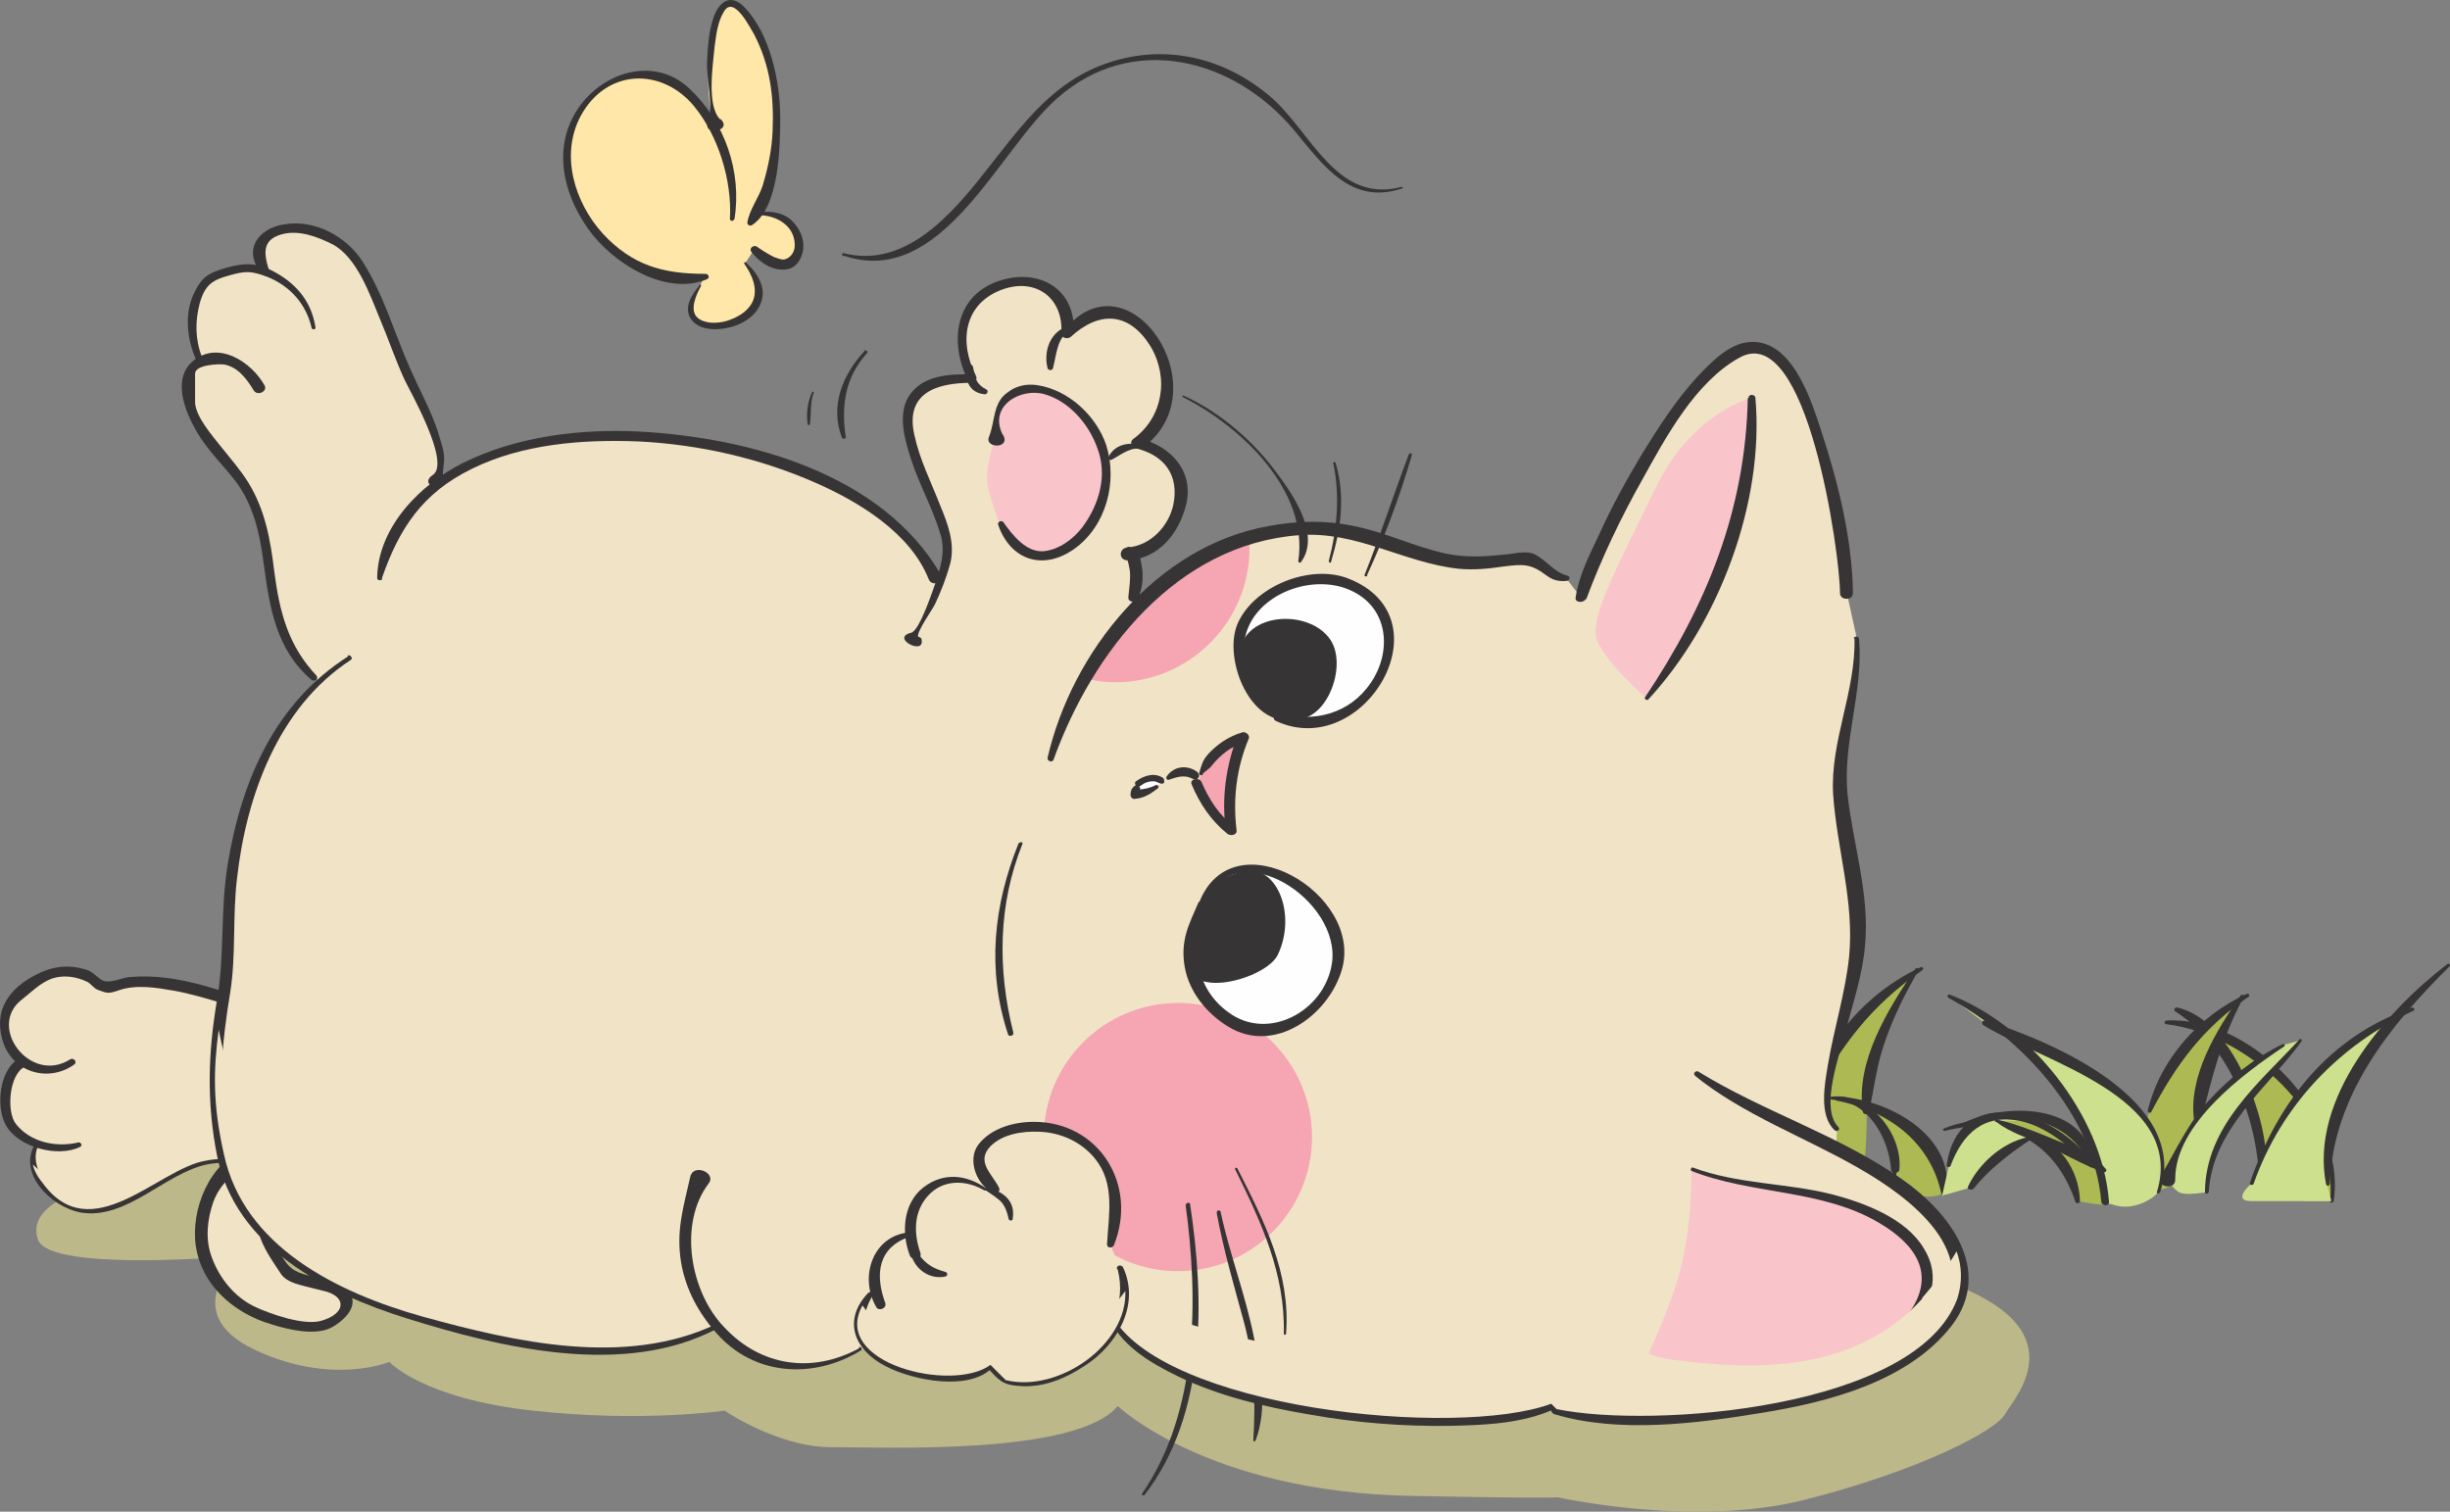 <?xml version="1.0" encoding="UTF-8"?>
<!DOCTYPE svg PUBLIC "-//W3C//DTD SVG 1.1//EN" "http://www.w3.org/Graphics/SVG/1.1/DTD/svg11.dtd">
<svg version="1.1" xmlns="http://www.w3.org/2000/svg" xmlns:xlink="http://www.w3.org/1999/xlink" x="0" y="0" width="231.53" height="142.871" viewBox="0, 0, 231.53, 142.871">
  <rect x="0" y="0" width="231.53" height="142.871" fill="#808080" stroke="none"/>
  <g id="ãƒ_x00ac_ã_x201a__x00a4_ãƒ_x00a4_ãƒ_x00bc__x0020_1">
    <g id="g942">
      <g id="g836">
        <path d="M176.331,105.018 C176.331,100.194 178.707,95.441 181.155,91.625 L181.659,91.625 C176.403,94.505 173.019,98.826 171.075,104.082 C171.075,104.082 168.915,110.275 170.211,111.931 C171.506,113.659 175.179,111.139 175.827,110.779 C176.475,110.419 176.403,105.018 176.403,105.018 z" fill="#ADB953" id="path826"/>
        <path d="M171.219,104.154 C173.811,98.97 176.835,95.009 181.659,91.697 C181.875,91.553 181.659,91.337 181.515,91.409 C176.403,93.785 172.299,98.466 170.859,103.938 C170.786,104.154 171.146,104.226 171.219,104.082 z" fill="#373435" id="path828"/>
        <path d="M176.619,105.09 C177.123,102.858 177.339,100.626 178.131,98.466 C178.923,96.089 180.075,93.857 181.299,91.697 C181.371,91.553 181.155,91.409 181.011,91.553 C178.419,95.369 175.323,100.338 176.043,105.09 C176.115,105.378 176.547,105.378 176.619,105.09 z" fill="#373435" id="path832"/>
      </g>
      <g id="g848">
        <path d="M220.395,113.515 C221.475,107.106 214.707,99.474 208.299,97.314 L208.371,97.17 C212.259,100.914 214.419,108.618 213.699,113.083 L217.947,113.515 L220.467,113.515 z" fill="#ADB953" id="path838"/>
        <path d="M213.843,113.155 C214.707,109.627 213.843,105.882 212.475,102.57 C211.251,99.618 209.091,96.017 205.779,95.225 C205.563,95.153 205.347,95.441 205.563,95.585 C211.179,99.186 213.627,106.674 213.555,113.083 C213.555,113.227 213.843,113.299 213.843,113.155 z" fill="#373435" id="path840"/>
        <path d="M220.539,113.515 C221.763,105.45 212.835,96.017 204.771,96.449 C204.483,96.449 204.483,96.809 204.771,96.809 C212.187,97.674 221.115,105.45 220.179,113.515 C220.179,113.659 220.467,113.731 220.467,113.587 z" fill="#373435" id="path844"/>
      </g>
      <g id="g860">
        <path d="M219.963,111.859 C219.315,106.242 222.915,100.122 227.019,95.441 L227.955,95.441 C220.395,98.394 215.283,104.298 212.763,111.859 C212.763,111.859 210.819,113.515 212.763,113.515 C214.707,113.515 220.323,113.515 220.323,113.515 L219.891,111.859 z" fill="#CCE08E" id="path850"/>
        <path d="M212.979,111.859 C215.571,104.514 221.043,98.754 228.099,95.513 C228.243,95.441 228.171,95.225 227.955,95.225 C220.107,97.962 215.283,104.082 212.619,111.787 C212.547,112.003 212.907,112.075 212.979,111.859 z" fill="#373435" id="path852"/>
        <path d="M220.179,111.859 C220.467,103.578 225.867,96.881 231.483,91.337 C231.627,91.193 231.411,90.977 231.267,91.121 C225.363,95.657 218.235,103.866 219.819,111.931 C219.891,112.147 220.179,112.075 220.179,111.859 z" fill="#373435" id="path856"/>
      </g>
      <g id="g872">
        <path d="M197.643,110.131 C196.779,105.09 189.651,104.226 185.403,106.314 L183.747,106.746 C189.219,104.658 195.555,107.61 196.419,113.515 C196.419,113.515 198.867,114.091 199.659,113.731 C200.451,113.371 199.875,111.787 199.875,111.787 L197.715,110.131 z" fill="#ADB953" id="path862"/>
        <path d="M197.787,110.131 C197.427,104.154 189.291,104.154 185.331,106.242 C185.187,106.314 185.331,106.53 185.475,106.458 C189.723,104.73 195.627,105.45 197.499,110.203 C197.571,110.347 197.859,110.347 197.859,110.131 z" fill="#373435" id="path864"/>
        <path d="M196.563,113.515 C196.347,107.178 188.859,104.442 183.675,106.674 C183.531,106.746 183.675,106.89 183.747,106.89 C189.579,105.378 194.259,107.97 196.131,113.587 C196.203,113.803 196.563,113.731 196.563,113.515 z" fill="#373435" id="path868"/>
      </g>
      <g id="g884">
        <path d="M207.723,105.954 C207.723,101.706 209.811,97.53 211.971,94.145 L212.403,94.145 C207.795,96.665 204.843,100.482 203.115,105.09 C203.115,105.09 201.171,110.491 202.323,112.003 C203.475,113.515 206.715,111.283 207.219,110.995 C207.795,110.635 207.723,105.954 207.723,105.954 z" fill="#ADB953" id="path874"/>
        <path d="M203.259,105.162 C205.635,100.626 208.155,97.17 212.475,94.217 C212.691,94.073 212.475,93.857 212.331,93.929 C207.867,95.945 204.123,100.122 202.971,104.946 C202.899,105.162 203.259,105.234 203.331,105.09 z" fill="#373435" id="path876"/>
        <path d="M208.011,106.026 C209.019,101.778 209.955,98.106 212.043,94.217 C212.115,94.073 211.899,93.929 211.755,94.073 C209.451,97.386 206.715,101.778 207.363,106.026 C207.435,106.314 207.867,106.242 207.939,106.026 z" fill="#373435" id="path880"/>
      </g>
      <g id="g896">
        <path d="M208.587,112.651 C208.587,106.746 214.059,102.498 217.443,98.322 L215.787,98.754 C211.179,101.274 206.067,106.314 204.843,111.427 C204.843,111.427 205.491,112.723 206.283,112.795 C207.075,112.939 208.659,112.651 208.659,112.651 z" fill="#CCE08E" id="path886"/>
        <path d="M205.563,111.427 C205.563,106.242 211.971,101.49 215.859,98.898 C216.003,98.826 215.859,98.61 215.715,98.682 C213.051,99.978 210.819,101.778 208.803,103.938 C206.787,106.098 205.707,108.618 204.195,111.139 C203.619,112.147 205.563,112.579 205.563,111.499 z" fill="#373435" id="path888"/>
        <path d="M208.731,112.651 C209.091,106.674 214.275,102.858 217.515,98.394 C217.587,98.25 217.371,98.106 217.299,98.25 C213.411,102.426 208.443,106.458 208.371,112.651 C208.371,112.867 208.659,112.867 208.731,112.651 z" fill="#373435" id="path892"/>
      </g>
      <g id="g908">
        <path d="M203.979,112.651 C206.931,104.226 193.035,99.186 187.563,96.665 L184.179,94.145 C190.947,97.098 198.507,105.954 198.939,113.515 C198.939,113.515 200.091,114.307 201.675,113.947 C203.259,113.587 203.979,112.651 203.979,112.651 z" fill="#CCE08E" id="path898"/>
        <path d="M199.299,113.515 C198.651,105.378 191.811,96.881 184.251,94.001 C184.107,93.929 183.963,94.145 184.107,94.289 C191.019,98.106 197.859,105.306 198.579,113.587 C198.651,114.019 199.371,114.019 199.299,113.587 z" fill="#373435" id="path900"/>
        <path d="M204.123,112.723 C207.003,104.01 194.043,98.466 187.635,96.449 C187.347,96.377 187.203,96.737 187.419,96.882 C192.963,100.338 206.571,103.65 203.835,112.651 C203.763,112.795 204.051,112.867 204.051,112.723 z" fill="#373435" id="path904"/>
      </g>
      <g id="g940">
        <g id="g920">
          <path d="M173.163,103.794 C176.979,103.362 179.499,108.402 179.067,110.995 L178.923,113.083 C178.923,113.083 181.587,113.083 182.379,113.083 C183.171,113.083 183.747,112.723 183.747,112.723 C183.747,107.682 178.275,104.298 173.666,103.866 L173.235,103.866 z" fill="#ADB953" id="path910"/>
          <path d="M183.963,112.651 C184.683,107.178 178.203,103.794 173.595,103.65 C173.379,103.65 173.307,103.938 173.523,104.01 C178.347,104.946 182.379,107.826 183.459,112.795 C183.531,113.083 183.963,113.011 183.963,112.723 z" fill="#373435" id="path912"/>
          <path d="M179.211,110.995 C179.211,110.923 179.211,110.923 179.211,110.851 C179.355,110.779 179.499,110.707 179.499,110.491 C179.787,107.106 176.619,103.218 173.09,103.65 C172.875,103.65 172.946,103.938 173.163,103.938 C176.475,103.938 178.491,107.538 178.707,110.491 C178.707,110.635 178.779,110.779 178.923,110.851 C178.923,110.923 178.923,110.923 178.923,110.995 C178.923,111.139 179.211,111.211 179.211,111.067 z" fill="#373435" id="path916"/>
        </g>
        <g id="g938">
          <path d="M197.643,110.131 C193.827,105.09 185.835,102.57 184.179,110.131 L183.531,113.011 L186.267,112.219 C187.563,110.131 189.651,108.402 191.739,107.61 C191.739,107.61 192.603,107.682 193.827,107.97 C195.123,108.33 197.643,110.131 197.643,110.131 z" fill="#CCE08E" id="path922"/>
          <path d="M198.939,110.563 C195.987,108.474 191.379,107.178 188.787,105.954 C188.787,105.954 191.307,105.738 193.035,106.386 C194.763,107.106 198.939,110.563 198.939,110.563 z" fill="#ADB953" id="path924"/>
          <path d="M184.323,110.203 C185.475,107.106 187.491,105.234 190.947,105.954 C193.539,106.53 195.699,108.474 197.499,110.275 C197.643,110.419 197.931,110.275 197.787,110.059 C194.619,105.018 185.115,102.066 183.963,110.131 C183.963,110.347 184.251,110.347 184.323,110.203 z" fill="#373435" id="path926"/>
          <path d="M186.483,112.363 C188.067,110.419 189.795,109.123 191.811,107.754 C191.955,107.682 191.883,107.466 191.667,107.466 C189.219,107.97 186.987,109.987 185.979,112.147 C185.835,112.435 186.339,112.507 186.483,112.363 z" fill="#373435" id="path930"/>
          <path d="M188.643,106.026 C189.939,107.034 191.595,107.538 193.107,108.186 C195.051,108.979 196.851,110.131 198.795,110.779 C198.939,110.851 199.155,110.635 199.011,110.491 C197.859,109.051 195.843,108.402 194.115,107.682 C192.387,106.962 190.587,106.242 188.715,105.81 C188.571,105.81 188.427,105.954 188.571,106.026 z" fill="#373435" id="path934"/>
        </g>
      </g>
    </g>
    <path d="M7.49,112.579 C7.49,112.579 2.45,114.091 3.602,117.187 C4.754,120.283 22.538,118.699 22.538,118.699 C22.538,118.699 16.706,124.1 24.05,127.556 C31.394,131.012 36.794,128.708 36.794,128.708 C36.794,128.708 39.89,132.164 50.33,133.317 C60.77,134.469 68.474,133.317 68.474,133.317 C68.474,133.317 73.514,136.773 78.554,136.773 C83.594,136.773 101.738,137.565 105.626,132.885 C105.626,132.885 114.122,141.021 133.418,141.381 C152.714,141.741 146.594,141.381 146.594,141.381 C146.594,141.381 159.77,144.478 170.571,141.741 C181.371,139.005 188.715,135.189 189.507,133.605 C190.299,132.092 198.795,123.524 176.763,119.275 C154.73,115.027 82.586,103.218 58.106,104.946 C33.626,106.674 20.234,103.002 14.402,106.098 C8.57,109.195 7.418,112.291 7.418,112.291 z" fill="#BDB889" id="path944"/>
    <g id="g964">
      <path d="M71.714,20.195 C77.186,19.763 76.322,28.188 71.282,23.579 L70.418,24.875 C75.89,31.212 61.562,33.3 66.17,26.964 L66.602,26.1 C57.314,28.188 48.026,13.858 57.314,7.954 C61.778,5.074 65.594,8.242 67.61,12.562 L67.394,11.77 C66.098,6.298 67.394,-6.375 72.002,4.57 C74.09,8.818 73.298,17.675 70.706,20.987 L71.57,20.123 z" fill="#FFE7A9" id="path946"/>
      <path d="M69.41,20.699 C70.13,16.235 68.474,11.482 65.162,8.386 C62.066,5.434 57.458,6.586 54.938,9.826 C52.13,13.498 53.066,18.107 55.586,21.635 C57.818,24.803 62.858,28.044 66.818,26.388 C67.106,26.244 66.962,25.883 66.674,25.883 C62.642,25.883 59.762,25.091 56.954,22.067 C54.29,19.115 52.922,14.651 54.866,10.978 C57.314,6.442 62.57,6.37 65.594,10.042 C67.898,12.85 69.194,17.099 68.978,20.699 C68.978,20.915 69.338,20.915 69.338,20.771 z" fill="#373435" id="path948"/>
      <path d="M66.17,26.892 C65.378,27.828 64.442,29.196 65.45,30.348 C66.242,31.212 67.682,31.212 68.69,30.996 C69.914,30.78 71.21,30.06 71.786,28.908 C72.578,27.324 71.642,25.883 70.49,24.803 C70.418,24.731 70.274,24.803 70.346,24.947 C71.066,25.955 71.714,27.396 71.066,28.62 C70.562,29.556 69.554,30.06 68.618,30.348 C67.826,30.564 66.674,30.636 65.954,30.06 C65.09,29.34 65.81,27.828 66.242,27.036 C66.314,26.892 66.098,26.82 66.026,26.964 z" fill="#373435" id="path952"/>
      <path d="M68.042,11.266 C66.746,9.97 67.394,6.01 67.538,4.354 C67.682,3.274 67.826,2.049 68.402,1.113 C69.338,-0.543 70.922,2.698 71.282,3.274 C72.794,6.226 73.154,9.178 73.01,12.418 C72.938,14.146 72.578,15.875 72.074,17.531 C71.714,18.683 70.85,19.763 70.634,20.987 C70.562,21.203 70.85,21.419 71.066,21.275 C73.658,19.619 73.73,13.786 73.73,11.122 C73.73,7.738 72.794,3.202 70.346,0.681 C69.05,-0.687 67.898,0.177 67.394,1.761 C66.962,3.058 66.89,4.498 66.818,5.866 C66.746,7.522 67.466,10.042 66.89,11.554 C66.386,12.85 69.266,12.418 68.114,11.266 z" fill="#373435" id="path956"/>
      <path d="M71.714,20.339 C73.442,20.339 75.242,21.419 75.098,23.363 C75.026,23.939 74.666,24.371 74.162,24.515 C73.802,24.587 73.442,24.371 73.154,24.299 C72.578,24.011 72.002,23.651 71.498,23.291 C71.21,23.147 70.778,23.435 70.994,23.795 C71.786,24.803 73.01,25.667 74.378,25.451 C75.242,25.307 75.746,24.515 75.89,23.651 C76.034,22.715 75.674,21.779 75.026,21.059 C74.234,20.123 72.938,19.907 71.786,20.051 C71.57,20.051 71.57,20.339 71.786,20.339 z" fill="#373435" id="path960"/>
    </g>
    <path d="M79.706,24.155 C88.994,27.324 94.322,14.218 99.866,9.322 C106.994,2.986 116.642,5.506 122.33,12.346 C125.066,15.659 127.658,19.403 132.482,17.819 C132.626,17.747 132.554,17.603 132.41,17.675 C126.218,19.259 123.914,12.418 120.026,9.106 C115.346,5.146 109.37,3.994 103.754,6.298 C99.002,8.242 96.194,12.346 93.098,16.235 C89.93,20.267 85.538,25.379 79.778,23.939 C79.562,23.867 79.49,24.155 79.706,24.227 z" fill="#373435" id="path966"/>
    <g id="g978">
      <path d="M81.722,33.156 C79.634,35.388 78.41,38.341 79.562,41.365 C79.634,41.509 79.994,41.509 79.922,41.293 C79.49,38.341 79.85,35.676 81.938,33.372 C82.082,33.228 81.794,33.012 81.65,33.156 z" fill="#373435" id="path970"/>
      <path d="M76.754,37.044 C76.322,37.981 76.178,38.989 76.322,40.069 C76.322,40.213 76.538,40.213 76.538,40.069 C76.682,39.061 76.538,38.053 76.898,37.116 C76.97,37.044 76.754,36.972 76.754,37.044 z" fill="#373435" id="path974"/>
    </g>
    <g id="g1221">
      <g id="g1000">
        <g id="g996">
          <path d="M36.002,98.97 C37.154,101.418 36.938,104.082 35.498,105.738 C35.498,105.738 35.21,105.954 33.698,107.034 C32.114,108.114 29.594,108.186 29.594,108.186 C26.426,111.139 23.402,108.979 19.442,109.699 C14.906,110.491 8.57,118.267 3.962,111.715 C3.962,111.715 2.162,109.627 3.602,107.97 L3.53,108.114 C1.586,107.394 0.002,105.81 0.722,103.65 C0.722,103.65 0.65,101.13 2.162,100.554 L2.522,100.698 C0.938,99.618 -0.07,97.314 0.722,95.009 L2.666,93.425 C4.322,91.553 7.85,91.337 9.434,93.209 L10.298,93.497 C14.69,91.625 20.81,94.649 25.778,95.801 C25.778,95.801 29.09,95.441 30.89,95.873 C32.618,96.305 36.002,99.114 36.002,99.114 z" fill="#F1E3C6" id="path980"/>
          <g id="g994">
            <path d="M3.458,107.898 C1.442,110.779 4.826,114.091 7.634,114.595 C11.954,115.315 15.554,110.923 19.514,110.059 C22.25,109.483 25.058,110.635 27.794,109.771 C28.442,109.555 29.306,108.618 29.882,108.546 C30.818,108.474 31.754,108.258 32.618,107.97 C36.434,106.746 38.738,102.354 36.29,98.826 C36.074,98.538 35.642,98.682 35.714,99.042 C36.002,100.77 37.082,104.082 35.138,105.378 C33.698,106.386 32.402,107.178 30.674,107.538 C30.314,107.61 29.882,107.538 29.45,107.682 C28.586,107.898 27.866,108.835 26.93,109.123 C24.914,109.771 22.322,108.979 20.234,109.123 C17.498,109.339 15.122,111.139 12.818,112.435 C11.162,113.371 9.362,114.163 7.418,113.875 C5.33,113.587 2.306,110.347 3.746,108.042 C3.818,107.898 3.602,107.826 3.53,107.898 z" fill="#373435" id="path982"/>
            <path d="M7.418,107.97 C5.33,108.474 2.882,107.97 1.514,106.242 C0.578,105.09 0.866,101.562 2.306,100.842 C2.882,100.554 2.306,99.762 1.802,100.05 C-0.07,101.058 -0.43,104.658 0.578,106.386 C1.802,108.474 5.474,109.411 7.562,108.402 C7.85,108.258 7.634,107.898 7.346,107.97 z" fill="#373435" id="path986"/>
            <path d="M6.626,100.122 C2.882,102.498 -1.222,97.098 2.018,94.505 C2.954,93.785 3.746,92.921 4.898,92.489 C5.978,92.129 7.13,92.273 8.21,92.777 C8.642,92.993 8.858,93.425 9.29,93.569 C10.082,93.857 10.226,93.929 11.09,93.641 C12.818,92.993 14.834,93.353 16.49,93.641 C19.658,94.217 22.538,95.513 25.706,95.873 C26.066,95.945 26.21,95.513 25.85,95.369 C21.53,93.857 16.922,91.913 12.242,92.345 C11.45,92.417 10.586,92.921 9.794,92.705 C9.218,92.489 8.786,91.769 8.066,91.625 C6.41,91.121 4.898,91.337 3.386,92.129 C0.866,93.425 -0.574,95.441 0.218,98.25 C1.082,101.346 4.538,102.354 6.986,100.626 C7.346,100.41 6.986,99.906 6.626,100.122 z" fill="#373435" id="path990"/>
          </g>
        </g>
        <path d="M18.074,106.962 C12.386,107.538 11.954,110.491 8.858,111.931 C6.626,112.939 4.25,111.139 3.098,110.059 C3.314,110.995 3.962,111.715 3.962,111.715 C8.57,118.195 14.978,110.419 19.442,109.699 C23.402,108.907 26.426,111.139 29.594,108.186 C29.594,108.186 32.114,108.114 33.698,107.034 C35.282,105.954 35.498,105.738 35.498,105.738 C36.506,104.586 36.938,102.786 36.65,100.986 C34.994,100.986 33.266,101.202 31.466,101.706 C24.77,103.578 23.762,106.386 18.074,106.962 z" fill="#F1E3C6" id="path998"/>
      </g>
      <g id="g1008">
        <path d="M26.498,113.515 C23.186,114.955 25.058,117.331 27.002,120.139 C27.938,121.58 35.066,121.076 32.186,124.388 C30.746,125.828 28.37,125.324 27.002,124.892 L26.498,124.892 C17.498,123.02 16.562,112.147 24.122,108.835 L26.642,111.067 L26.498,113.587 z" fill="#F1E3C6" id="path1002"/>
        <path d="M26.426,113.371 C22.754,114.955 24.842,117.835 26.57,120.427 C27.074,121.148 28.082,121.364 28.874,121.58 C29.522,121.724 30.242,121.94 30.89,122.084 C32.762,122.66 32.618,124.172 30.386,124.82 C28.73,125.324 25.49,124.172 23.978,123.452 C22.106,122.516 20.738,120.788 20.018,118.843 C19.37,117.115 19.586,115.243 20.162,113.587 C20.954,111.427 22.754,110.491 24.482,109.123 C24.914,108.762 24.41,108.258 23.978,108.33 C20.234,109.195 18.218,113.587 18.434,117.115 C18.722,121.22 21.962,124.1 25.706,125.18 C27.29,125.684 29.81,126.26 31.322,125.468 C32.258,124.964 33.77,123.74 33.194,122.444 C32.618,121.22 30.962,121.004 29.882,120.716 C28.658,120.427 27.722,120.283 27.002,119.275 C25.85,117.547 23.906,115.171 26.57,113.659 C26.786,113.515 26.57,113.227 26.354,113.371 z" fill="#373435" id="path1004"/>
      </g>
      <g id="g1026">
        <path d="M41.186,45.469 C42.626,42.661 39.17,37.62 37.802,33.804 C36.362,30.492 34.49,23.867 31.178,22.427 C27.362,20.555 22.61,21.779 24.986,25.595 L24.986,25.667 C24.41,25.451 23.906,25.307 23.33,25.235 L20.018,26.172 C17.93,28.188 18.002,31.932 18.938,33.804 L20.162,33.948 C19.37,34.092 18.578,34.452 18.002,35.244 L18.002,38.053 C19.874,43.237 23.69,44.173 25.13,50.366 C26.066,55.55 25.634,60.302 29.882,64.119 C29.882,64.119 33.338,67.863 36.29,67.863 C39.242,67.863 44.93,60.662 45.146,56.918 C45.362,53.102 41.33,45.541 41.33,45.541 z" fill="#F1E3C6" id="path1010"/>
        <g id="g1024">
          <path d="M41.906,45.253 C41.762,44.749 41.978,43.885 41.978,43.381 C41.978,42.517 41.618,41.653 41.402,40.861 C40.754,38.845 39.674,36.9 38.81,34.956 C37.298,31.572 36.29,27.9 34.274,24.731 C32.762,22.355 29.738,20.699 26.858,21.203 C24.41,21.563 22.898,23.651 24.698,25.811 C24.914,26.1 25.49,25.955 25.418,25.523 C24.914,23.939 24.77,22.643 26.642,22.139 C28.226,21.707 29.954,22.355 31.394,23.075 C33.77,24.299 34.994,27.972 35.93,30.204 C36.722,32.076 37.37,34.02 38.234,35.892 C38.738,36.972 42.626,43.741 40.898,44.893 C39.386,45.901 42.41,46.837 41.978,45.325 z" fill="#373435" id="path1012"/>
          <path d="M19.082,33.732 C18.434,32.076 18.434,30.348 18.866,28.692 C19.37,26.892 20.09,26.46 21.674,26.027 C23.186,25.595 23.762,25.595 25.274,26.172 C27.434,27.036 28.946,28.764 29.45,30.996 C29.522,31.212 29.882,31.14 29.81,30.924 C29.45,28.62 28.154,26.964 26.138,25.811 C24.41,24.803 23.186,24.803 21.386,25.307 C19.658,25.811 19.01,26.172 18.218,27.972 C17.426,29.844 17.714,32.148 18.506,33.948 C18.578,34.164 19.01,34.02 18.938,33.804 z" fill="#373435" id="path1016"/>
          <path d="M29.954,63.903 C27.218,61.022 26.426,57.854 25.922,54.038 C25.562,51.014 25.058,48.205 23.474,45.613 C22.754,44.461 21.818,43.381 20.954,42.301 C20.162,41.293 18.434,39.349 18.434,37.981 C18.434,37.116 18.434,36.252 18.434,35.316 C18.434,34.452 20.738,34.38 21.17,34.452 C22.466,34.668 23.33,35.82 23.978,36.9 C24.338,37.476 25.346,36.972 24.986,36.396 C23.762,34.236 20.738,32.22 18.362,34.02 C16.202,35.676 17.426,38.773 18.578,40.789 C19.586,42.517 21.026,43.885 22.25,45.469 C23.978,47.773 24.554,50.438 24.914,53.246 C25.49,57.422 26.066,61.382 29.45,64.263 C29.738,64.479 30.17,64.119 29.882,63.831 z" fill="#373435" id="path1020"/>
        </g>
      </g>
      <g id="g1038">
        <path d="M67.538,125.18 C58.97,129.284 48.602,126.836 39.962,124.46 C31.682,122.156 22.97,117.835 21.098,109.123 C19.658,102.282 20.306,98.682 21.53,91.841 C21.026,81.904 23.186,68.223 32.978,62.175 L35.786,54.614 C39.098,34.236 81.218,39.493 88.346,54.614 C88.346,54.614 104.546,64.263 106.706,67.791 C108.794,71.391 105.266,99.402 105.05,106.17 C104.834,112.939 91.37,123.02 88.202,124.748 C85.034,126.404 81.29,127.556 81.29,127.556 C75.602,131.084 69.698,128.708 66.746,124.028 z" fill="#F1E3C6" id="path1028"/>
        <path d="M36.074,54.686 C37.73,49.934 39.89,46.621 44.57,44.317 C49.394,41.941 55.082,41.509 60.41,41.725 C66.098,42.013 71.786,43.309 77.042,45.613 C81.146,47.413 86.042,50.366 87.77,54.758 C88.058,55.478 89.282,55.046 88.922,54.326 C83.378,44.749 70.778,41.365 60.482,40.789 C54.866,40.501 48.89,41.221 43.778,43.741 C39.746,45.757 35.714,49.79 35.642,54.614 C35.642,54.902 36.074,54.902 36.146,54.686 z" fill="#373435" id="path1030"/>
        <path d="M32.906,62.031 C25.994,66.423 22.826,73.768 21.53,81.616 C20.81,85.865 21.242,90.257 20.522,94.433 C19.658,99.474 19.514,104.226 20.522,109.267 C22.25,117.835 30.818,122.228 38.45,124.604 C47.45,127.412 59.042,130.22 67.826,125.54 C68.33,125.252 67.97,124.46 67.394,124.676 C58.106,128.132 48.746,126.26 39.458,123.668 C31.322,121.364 23.33,116.899 21.53,108.042 C20.522,103.29 20.954,98.61 21.746,93.857 C22.322,90.329 21.962,86.657 22.394,83.056 C23.258,75.28 26.282,66.855 33.122,62.391 C33.41,62.247 33.122,61.815 32.834,61.959 z" fill="#373435" id="path1034"/>
      </g>
      <g id="g1068">
        <path d="M107.138,56.486 C107.57,54.83 107.57,53.102 106.706,51.878 L106.346,52.31 C111.098,52.31 114.41,43.309 107.282,41.869 C114.41,37.116 106.778,24.371 100.658,31.428 C101.594,22.931 86.474,26.244 91.658,35.676 C79.85,35.172 88.85,46.549 89.282,51.302 C89.786,54.11 85.97,60.302 85.97,60.302 C85.97,60.302 87.914,65.487 91.514,68.007 C95.114,70.527 106.274,69.447 107.354,67.359 C108.434,65.271 107.138,56.414 107.138,56.414 z" fill="#F1E3C6" id="path1040"/>
        <path d="M94.538,49.429 C97.85,56.558 104.978,49.934 104.474,44.245 C103.97,37.116 93.602,32.868 94.034,41.437 C94.034,41.437 92.954,44.317 93.386,46.189 C93.89,48.061 94.466,49.501 94.466,49.501 z" fill="#F9C5CA" id="path1042"/>
        <path d="M86.762,60.158 C86.618,59.726 88.13,57.566 88.346,57.134 C88.922,55.91 89.426,54.614 89.786,53.318 C90.29,51.374 89.57,49.501 88.85,47.773 C87.986,45.541 86.906,43.453 86.402,41.077 C85.538,37.188 88.418,36.18 91.802,36.18 C92.162,36.18 92.378,35.82 92.234,35.532 C90.578,32.292 91.082,28.62 94.826,27.324 C97.994,26.244 100.514,28.26 100.298,31.5 C100.226,31.932 100.874,32.076 101.162,31.86 C103.898,29.34 106.706,29.484 108.722,32.724 C110.522,35.748 109.874,39.493 107.066,41.509 C106.706,41.797 106.994,42.301 107.354,42.373 C110.018,43.021 111.458,44.893 110.882,47.701 C110.45,49.718 108.722,51.59 106.562,51.734 C105.698,51.806 105.698,52.958 106.562,52.958 C109.514,52.814 111.458,50.366 112.106,47.629 C112.826,44.461 110.594,42.157 107.714,41.437 C107.786,41.725 107.858,42.013 108.002,42.301 C115.49,36.828 106.634,23.579 100.514,31.284 C100.802,31.356 101.162,31.428 101.45,31.5 C101.738,27.468 98.426,25.379 94.682,26.46 C90.218,27.756 89.642,32.364 91.514,36.036 C91.658,35.82 91.802,35.604 91.946,35.388 C89.714,35.316 87.05,35.46 85.826,37.548 C84.818,39.277 85.538,41.725 86.114,43.453 C86.906,45.901 88.202,48.133 88.922,50.654 C89.354,52.238 88.85,53.75 88.346,55.262 C88.13,55.838 86.906,59.582 86.114,59.798 C84.026,60.302 87.626,62.103 87.05,60.302 z" fill="#373435" id="path1044"/>
        <path d="M94.754,41.077 C93.386,38.341 96.482,36.612 98.714,37.26 C101.018,37.909 102.89,40.069 103.682,42.301 C104.69,44.893 103.898,47.629 102.314,49.79 C101.45,50.942 100.082,51.95 98.642,52.094 C96.986,52.238 95.69,50.582 94.826,49.357 C94.682,49.141 94.25,49.285 94.322,49.573 C95.474,52.958 98.57,53.966 101.522,51.878 C104.546,49.718 105.626,45.541 104.546,42.085 C103.61,39.277 100.946,36.828 97.994,36.396 C96.986,36.252 95.978,36.468 95.186,37.116 C93.818,38.053 94.034,39.925 93.458,41.293 C93.026,42.373 95.474,42.445 94.826,41.149 z" fill="#373435" id="path1048"/>
        <path d="M91.442,34.74 C91.37,35.316 91.226,35.748 91.514,36.252 C91.802,36.9 92.378,37.188 93.026,37.26 C93.242,37.332 93.458,36.972 93.242,36.828 C92.81,36.612 92.378,36.252 92.234,35.82 C92.09,35.46 92.018,35.028 91.946,34.668 C91.874,34.38 91.514,34.38 91.442,34.668 z" fill="#373435" id="path1052"/>
        <path d="M101.09,30.78 C99.29,31.212 98.57,33.156 99.002,34.812 C99.074,35.028 99.434,35.028 99.506,34.812 C99.866,33.444 99.866,31.86 101.234,31.14 C101.45,30.996 101.306,30.708 101.018,30.78 z" fill="#373435" id="path1056"/>
        <path d="M108.362,42.229 C107.066,41.725 105.482,41.797 104.762,43.165 C104.618,43.381 104.906,43.525 105.05,43.453 C106.13,42.877 106.85,42.157 108.218,42.445 C108.362,42.445 108.506,42.301 108.362,42.229 z" fill="#373435" id="path1060"/>
        <path d="M106.562,51.878 C106.634,52.022 106.418,52.454 106.49,52.742 C106.634,53.174 106.706,53.534 106.778,53.966 C106.85,54.758 106.706,55.622 106.634,56.414 C106.562,56.99 107.426,56.99 107.57,56.558 C107.93,55.622 108.074,54.686 107.93,53.678 C107.858,53.246 107.786,52.814 107.642,52.382 C107.498,51.95 107.066,52.022 106.778,51.734 C106.706,51.59 106.418,51.734 106.49,51.878 z" fill="#373435" id="path1064"/>
      </g>
      <path d="M91.37,116.971 C84.674,123.524 66.89,125.324 66.098,111.427 C65.738,111.715 64.802,116.611 63.794,117.763 C55.874,126.476 34.202,117.403 27.722,112.363 C23.834,109.339 21.674,102.426 20.666,97.314 C20.162,101.13 20.09,104.37 21.17,109.123 C23.042,117.763 31.754,122.156 40.034,124.46 C48.674,126.836 59.042,129.212 67.61,125.18 L67.466,124.964 C67.25,124.676 67.034,124.388 66.818,124.028 L67.466,124.964 C70.562,128.996 76.034,130.868 81.362,127.556 C81.362,127.556 85.106,126.476 88.274,124.748 C89.714,123.956 93.314,121.436 96.842,118.267 C94.97,115.171 93.242,115.243 91.514,116.971 z" fill="#F1E3C6" id="path1070"/>
      <path d="M81.218,127.412 C76.754,129.86 71.858,129.14 68.402,125.396 C65.234,122.084 64.082,115.675 66.962,111.859 C67.754,110.851 65.522,109.915 65.234,111.211 C64.586,114.091 63.866,116.323 64.37,119.347 C64.802,121.868 66.026,124.1 67.682,125.972 C71.282,130.076 76.898,130.364 81.362,127.628 C81.578,127.484 81.362,127.196 81.146,127.34 z" fill="#373435" id="path1072"/>
      <g id="g1184">
        <path d="M104.978,124.244 C109.73,133.245 137.666,136.053 146.594,132.741 L147.098,133.245 C156.098,135.117 181.155,133.245 184.971,122.804 C186.915,116.683 180.579,112.219 173.523,108.474 L173.594,106.674 C171.218,104.946 175.179,93.857 175.539,90.113 C176.115,84.352 174.243,79.672 173.883,74.2 C173.594,69.519 175.899,65.199 175.467,60.302 L174.53,56.054 C174.53,51.806 171.218,32.868 166.034,32.868 C160.346,32.364 150.41,52.238 149.474,56.558 L148.034,54.686 C146.45,54.83 145.586,52.67 144.218,52.814 C138.962,53.246 138.818,54.11 131.474,51.374 C115.85,45.685 103.106,58.502 99.29,71.751 L96.482,79.816 C94.106,85.505 93.674,91.625 95.546,97.818 C95.546,97.818 96.266,111.571 98.354,115.387 C100.442,119.203 105.05,124.316 105.05,124.316 z" fill="#F1E3C6" id="path1076"/>
        <path d="M147.098,133.245 C156.098,135.117 181.155,133.245 184.971,122.804 C188.283,112.363 167.474,106.746 160.346,101.49 C160.346,101.49 149.114,106.386 147.818,113.803 C146.522,121.148 147.098,133.245 147.098,133.245 z" fill="#F1E3C6" id="path1078"/>
        <path d="M107.498,74.344 C107.498,74.56 107.282,74.704 107.282,75.064 C108.002,75.064 108.722,74.704 109.298,74.344 L109.874,73.768 C109.298,73.191 108.434,73.408 107.714,73.984 z" fill="#FEFEFE" id="path1080"/>
        <path d="M113.474,73.119 C113.69,72.687 115.202,70.239 117.506,69.663 C116.426,72.255 115.994,75.712 116.426,78.448 C114.842,77.296 113.906,75.856 113.186,73.984 L113.546,73.119 z" fill="#F6A5B2" id="path1082"/>
        <path d="M123.986,107.466 C123.986,114.451 118.298,120.139 111.314,120.139 C104.33,120.139 98.642,114.451 98.642,107.466 C98.642,100.482 104.33,94.793 111.314,94.793 C118.298,94.793 123.986,100.482 123.986,107.466 z" fill="#F6A5B2" id="path1084"/>
        <path d="M118.082,51.806 C118.082,58.79 112.394,64.479 105.41,64.479 C104.402,64.479 103.394,64.335 102.458,64.119 C105.986,57.926 111.458,52.742 118.01,50.798 C118.01,51.158 118.082,51.446 118.082,51.806 z" fill="#F6A5B2" id="path1086"/>
        <path d="M149.906,56.63 C151.346,52.742 153.146,48.997 155.162,45.397 C157.394,41.365 160.202,36.108 164.378,33.804 C170.787,30.204 173.883,52.382 173.883,56.054 C173.883,56.774 175.107,56.774 175.107,56.054 C175.035,51.014 173.739,45.685 172.155,40.861 C171.147,37.764 169.275,31.716 165.026,32.364 C163.154,32.652 161.498,34.452 160.274,35.748 C158.33,37.908 156.746,40.357 155.234,42.805 C153.722,45.325 152.282,47.917 151.058,50.654 C150.194,52.454 149.186,54.47 148.898,56.486 C148.826,56.99 149.69,56.99 149.834,56.63 z" fill="#373435" id="path1088"/>
        <path d="M148.106,54.398 C146.882,54.11 146.09,52.886 145.01,52.382 C144.29,52.022 143.21,52.31 142.49,52.382 C140.474,52.598 138.602,52.742 136.586,52.31 C133.634,51.662 130.898,50.294 127.946,49.718 C125.282,49.141 122.546,49.213 119.882,49.718 C109.298,51.59 101.306,61.599 99.002,71.607 C98.93,71.967 99.506,72.111 99.578,71.751 C103.25,61.599 111.17,51.446 122.762,50.582 C128.162,50.15 132.626,53.174 137.81,53.75 C139.25,53.894 140.69,53.75 142.13,53.534 C143.93,53.318 144.65,53.246 146.162,54.398 C146.738,54.83 147.314,54.974 148.034,54.902 C148.322,54.902 148.466,54.47 148.106,54.398 z" fill="#373435" id="path1090"/>
        <path d="M96.266,79.672 C93.89,85.577 93.242,91.625 95.258,97.746 C95.33,98.034 95.834,97.89 95.762,97.602 C94.25,91.553 94.322,85.505 96.626,79.744 C96.698,79.6 96.41,79.528 96.338,79.672 z" fill="#373435" id="path1094"/>
        <path d="M113.618,73.191 C113.834,72.903 114.266,72.687 114.482,72.399 C115.274,71.391 116.354,70.527 117.578,70.167 C117.362,69.951 117.146,69.735 116.93,69.591 C115.85,72.399 115.418,75.496 115.85,78.52 C116.138,78.376 116.426,78.304 116.714,78.16 C115.202,77.08 114.266,75.568 113.546,73.912 C113.33,73.408 112.394,73.624 112.61,74.128 C113.402,76 114.41,77.512 115.994,78.808 C116.282,79.024 116.93,78.952 116.858,78.448 C116.498,75.496 116.858,72.543 118.01,69.807 C118.154,69.447 117.65,69.087 117.362,69.231 C116.138,69.591 115.058,70.311 114.194,71.247 C113.618,71.895 113.546,72.327 113.33,73.047 C113.258,73.263 113.546,73.336 113.69,73.191 z" fill="#373435" id="path1098"/>
        <path d="M104.69,124.316 C105.842,127.124 108.65,128.78 111.314,130.076 C115.202,131.948 119.45,132.957 123.698,133.677 C128.09,134.469 132.626,134.829 137.09,134.757 C140.402,134.685 143.858,134.541 146.882,133.173 C147.458,132.885 147.026,132.164 146.45,132.308 C139.394,134.109 131.762,133.605 124.634,132.597 C118.082,131.588 109.37,129.86 105.194,124.172 C105.05,123.956 104.474,124.028 104.618,124.388 z" fill="#373435" id="path1102"/>
        <path d="M160.13,101.634 C164.738,105.378 170.57,107.466 175.683,110.419 C180.579,113.227 187.491,118.411 183.171,124.604 C179.499,129.86 171.29,131.444 165.458,132.381 C159.338,133.389 153.218,133.389 147.098,132.669 C146.45,132.597 146.378,133.533 146.954,133.677 C153.002,135.477 160.346,134.541 166.466,133.533 C172.731,132.525 180.363,130.58 184.467,125.252 C188.427,119.995 184.179,114.523 179.715,111.427 C173.739,107.25 166.682,105.09 160.49,101.274 C160.274,101.13 159.914,101.49 160.202,101.634 z" fill="#373435" id="path1106"/>
        <g id="g1116">
          <path d="M122.69,67.791 C119.738,68.151 117.218,64.335 117.002,61.743 C116.642,56.63 123.986,53.174 128.162,55.55 C136.01,60.302 127.946,70.887 120.818,67.791 L122.618,67.791 z" fill="#FEFEFE" id="path1110"/>
          <path d="M122.69,67.575 C118.73,66.711 116.138,62.103 118.37,58.502 C120.242,55.55 124.778,54.326 127.874,55.91 C131.33,57.638 131.474,61.743 129.53,64.551 C127.586,67.431 124.13,68.367 120.962,67.359 C120.458,67.215 120.098,67.935 120.602,68.151 C128.882,71.967 136.946,58.43 127.442,54.686 C123.842,53.246 118.442,55.406 116.93,59.006 C115.562,62.319 118.226,69.159 122.69,67.935 C122.906,67.863 122.906,67.575 122.69,67.575 z" fill="#373435" id="path1112"/>
        </g>
        <g id="g1124">
          <path d="M113.546,85.433 C116.642,76.936 132.338,86.801 124.13,95.225 C117.938,101.634 109.874,92.849 113.186,86.441 z" fill="#FEFEFE" id="path1118"/>
          <path d="M113.762,85.433 C116.642,78.448 126.866,85.072 125.858,91.121 C125.138,95.585 119.81,98.466 116.066,95.657 C112.682,93.209 112.61,89.033 113.762,85.433 C113.834,85.145 113.402,85.072 113.258,85.289 C112.322,87.449 111.53,88.889 111.962,91.409 C112.394,93.785 114.05,95.801 116.066,97.026 C120.386,99.69 125.498,96.017 126.794,91.697 C128.954,84.496 116.498,77.152 113.33,85.289 C113.186,85.577 113.69,85.649 113.834,85.433 z" fill="#373435" id="path1120"/>
        </g>
        <path d="M175.25,60.302 C175.395,65.343 172.946,70.023 173.234,75.064 C173.595,80.248 175.25,85.217 174.747,90.401 C174.387,93.857 173.306,97.242 172.73,100.698 C172.443,102.426 171.866,105.45 173.379,106.818 C173.595,107.034 173.955,106.746 173.739,106.53 C171.939,104.73 173.883,99.618 174.387,97.53 C175.107,94.793 176.043,92.057 176.259,89.249 C176.691,84.496 175.107,79.744 174.603,75.136 C174.099,70.167 176.115,65.343 175.683,60.374 C175.683,60.086 175.179,60.086 175.179,60.374 z" fill="#373435" id="path1126"/>
        <path d="M113.258,73.047 C112.322,72.255 110.954,72.327 110.234,73.408 C110.162,73.552 110.306,73.768 110.45,73.696 C111.314,73.408 111.962,73.191 112.754,73.624 C113.114,73.84 113.546,73.335 113.186,73.047 z" fill="#373435" id="path1130"/>
        <path d="M109.226,74.2 C108.65,74.488 108.002,74.632 107.282,74.632 C107.426,74.776 107.57,74.92 107.714,75.064 C107.714,74.776 107.858,74.416 107.57,74.2 C107.498,74.128 107.426,74.128 107.354,74.2 C107.066,74.344 106.85,74.632 106.85,74.992 C106.778,75.28 106.994,75.568 107.282,75.496 C108.146,75.424 108.794,74.992 109.442,74.488 C109.586,74.344 109.37,74.128 109.226,74.2 z" fill="#373435" id="path1134"/>
        <path d="M173.091,130.364 C180.219,126.116 186.843,120.428 177.843,115.243 C172.659,111.931 165.53,112.867 159.842,110.491 C159.842,110.491 159.986,116.755 158.33,121.58 C156.674,126.62 153.938,131.732 153.938,131.732 C153.938,131.732 162.146,132.092 165.098,131.732 C168.698,131.3 173.091,130.364 173.091,130.364 z" fill="#F9C5CA" id="path1138"/>
        <path d="M155.594,65.991 C161.714,58.43 166.034,47.557 165.53,37.62 C165.53,37.62 159.986,38.845 156.458,46.117 C152.93,53.39 150.338,58.142 150.842,60.23 C151.346,62.319 155.594,65.991 155.594,65.991 z" fill="#F9C5CA" id="path1140"/>
        <path d="M107.786,74.272 C108.146,73.984 108.506,73.84 109.01,73.84 C109.37,73.84 109.586,74.128 109.874,74.056 C109.946,74.056 110.018,73.984 110.018,73.912 C110.018,73.912 110.018,73.84 110.018,73.84 C110.018,73.768 110.018,73.624 109.946,73.552 C109.154,72.975 108.146,73.263 107.354,73.84 C107.066,74.056 107.498,74.488 107.714,74.272 z" fill="#373435" id="path1142"/>
        <path d="M122.906,53.174 C124.85,50.654 122.258,46.837 120.746,44.821 C118.514,41.725 115.346,38.989 111.89,37.404 C111.746,37.332 111.674,37.476 111.818,37.548 C117.362,40.357 123.698,46.405 122.69,53.03 C122.69,53.174 122.834,53.246 122.978,53.102 z" fill="#373435" id="path1146"/>
        <path d="M125.786,53.102 C126.722,50.006 127.154,46.909 126.218,43.741 C126.146,43.597 125.93,43.669 126.002,43.813 C126.65,46.837 126.362,50.006 125.57,53.03 C125.57,53.174 125.786,53.246 125.786,53.102 z" fill="#373435" id="path1150"/>
        <path d="M116.714,110.491 C119.162,115.459 121.466,120.355 121.322,126.044 C121.322,126.188 121.538,126.188 121.538,126.044 C121.97,120.283 119.45,115.387 116.93,110.419 C116.858,110.275 116.642,110.419 116.714,110.563 z" fill="#373435" id="path1154"/>
        <path d="M112.034,113.803 C113.258,122.804 113.258,133.389 107.93,141.165 C107.858,141.309 108.074,141.381 108.146,141.309 C114.05,133.677 113.834,122.876 112.466,113.803 C112.466,113.587 112.034,113.659 112.106,113.875 z" fill="#373435" id="path1158"/>
        <path d="M114.986,114.667 C115.634,118.195 116.642,121.58 117.578,125.036 C118.586,128.852 118.658,132.236 118.442,136.125 C118.442,136.269 118.586,136.269 118.658,136.125 C119.81,133.101 119.162,129.572 118.514,126.476 C117.722,122.444 116.21,118.555 115.346,114.523 C115.274,114.307 114.986,114.379 114.986,114.595 z" fill="#373435" id="path1162"/>
        <path d="M129.17,54.398 C130.898,50.654 132.266,46.981 133.418,43.021 C133.49,42.805 133.202,42.805 133.13,42.949 C131.69,46.765 130.466,50.582 128.954,54.326 C128.882,54.47 129.17,54.542 129.242,54.398 z" fill="#373435" id="path1166"/>
        <path d="M121.178,67.575 C124.85,69.591 127.586,63.183 125.714,60.446 C123.698,57.494 117.506,57.854 117.146,61.743 C117.146,61.743 116.93,64.263 118.586,65.919 C120.242,67.575 121.178,67.647 121.178,67.647 z" fill="#373435" id="path1170"/>
        <path d="M117.146,82.408 C120.602,81.328 122.618,86.369 120.746,90.257 C119.666,92.489 111.89,94.793 112.106,90.401 C112.106,90.401 112.034,88.961 112.754,87.017 C113.402,85.072 114.41,83.632 114.986,83.272 C115.562,82.912 117.218,82.408 117.218,82.408 z" fill="#373435" id="path1172"/>
        <path d="M165.17,37.62 C164.954,48.205 161.282,57.206 155.45,65.919 C155.378,66.063 155.594,66.207 155.738,66.135 C162.434,58.934 166.754,47.485 165.89,37.62 C165.89,37.26 165.242,37.188 165.242,37.62 z" fill="#373435" id="path1174"/>
        <path d="M159.77,110.635 C165.53,112.939 172.226,112.363 177.627,115.603 C181.011,117.619 182.955,120.355 180.507,123.956 C178.707,126.62 175.61,128.564 173.019,130.22 C172.803,130.364 173.019,130.652 173.234,130.508 C177.267,128.276 185.259,123.596 181.803,117.979 C180.075,115.099 176.115,113.659 173.09,112.867 C168.77,111.787 164.234,111.931 159.986,110.347 C159.842,110.275 159.698,110.563 159.842,110.635 z" fill="#373435" id="path1178"/>
        <path d="M181.659,122.732 C174.459,130.796 162.794,129.068 157.898,128.492 C153.002,127.844 149.834,122.732 149.834,122.732 C142.634,132.741 117.578,126.98 111.458,124.82 C107.282,123.38 100.946,116.323 97.202,111.931 C97.49,113.299 97.85,114.451 98.282,115.243 C100.37,119.059 104.978,124.172 104.978,124.172 C109.73,133.173 137.666,135.981 146.594,132.669 L147.098,133.173 C156.098,135.045 181.155,133.173 184.971,122.732 C185.475,121.148 185.403,119.635 184.899,118.267 C184.107,119.635 183.027,121.076 181.659,122.66 z" fill="#F1E3C6" id="path1182"/>
      </g>
      <g id="_258537296">
        <g id="g1216">
          <path d="M105.914,119.923 C108.29,125.612 100.73,131.732 95.042,130.364 L93.602,128.924 C89.786,131.732 77.042,128.42 82.226,122.3 L82.73,122.084 C82.082,119.563 83.162,117.043 86.042,116.611 L86.042,116.611 C85.754,112.723 89.426,109.915 93.098,112.363 L94.034,112.363 C86.474,105.738 108.722,101.49 104.906,117.547 L105.842,119.923 z" fill="#F1E3C6" id="path1186"/>
          <path d="M105.266,117.691 C107.57,111.931 103.826,106.026 97.706,106.026 C95.834,106.026 93.674,106.602 92.45,108.186 C91.37,109.627 92.306,112.075 93.89,112.723 C94.178,112.867 94.61,112.579 94.394,112.219 C93.674,110.851 92.234,109.771 93.602,108.33 C94.754,107.178 96.626,106.89 98.21,106.962 C100.226,107.034 102.17,107.898 103.466,109.483 C105.41,111.859 104.762,114.811 104.618,117.619 C104.618,117.979 105.122,117.979 105.266,117.691 z" fill="#373435" id="path1188"/>
          <path d="M93.17,112.291 C91.298,110.995 89.138,110.779 87.266,112.219 C85.322,113.731 85.178,116.539 85.97,118.627 C86.186,119.203 87.194,118.987 86.978,118.411 C86.33,116.539 86.33,114.523 87.698,113.011 C89.138,111.427 91.298,111.499 93.026,112.507 C93.17,112.579 93.314,112.363 93.17,112.291 z" fill="#373435" id="path1192"/>
          <path d="M86.042,116.467 C82.514,116.683 81.146,120.644 82.802,123.524 C83.018,123.956 83.81,123.668 83.666,123.164 C82.658,120.428 82.946,117.835 86.114,116.827 C86.33,116.755 86.258,116.467 86.042,116.467 z" fill="#373435" id="path1196"/>
          <path d="M82.082,122.156 C79.562,124.748 80.714,127.628 83.738,129.14 C86.186,130.436 91.73,131.588 93.89,129.14 C94.106,128.852 93.89,128.42 93.53,128.564 C90.938,129.572 88.418,129.644 85.754,128.852 C82.442,127.916 80.498,125.612 82.514,122.372 C82.658,122.156 82.298,121.94 82.154,122.156 z" fill="#373435" id="path1200"/>
          <path d="M105.626,119.995 C107.282,126.404 99.506,131.948 93.818,129.14 C93.602,128.996 93.314,129.284 93.53,129.5 C94.61,130.724 95.042,130.94 96.698,131.012 C98.786,131.084 100.802,130.22 102.53,129.068 C105.554,127.124 107.786,123.308 106.13,119.779 C105.986,119.491 105.482,119.563 105.554,119.923 z" fill="#373435" id="path1204"/>
          <path d="M86.186,118.843 C86.69,120.139 87.986,120.932 89.354,120.644 C89.57,120.571 89.57,120.283 89.354,120.211 C88.274,119.923 87.482,119.491 86.834,118.555 C86.618,118.267 85.97,118.411 86.114,118.843 z" fill="#373435" id="path1208"/>
          <path d="M93.17,112.507 C93.602,112.795 94.034,113.083 94.466,113.443 C94.97,113.875 95.186,114.595 95.33,115.243 C95.402,115.387 95.69,115.387 95.69,115.243 C95.834,114.451 95.69,113.731 95.114,113.155 C94.61,112.651 93.962,112.435 93.314,112.219 C93.098,112.147 93.026,112.363 93.17,112.507 z" fill="#373435" id="path1212"/>
        </g>
        <path d="M99.146,126.98 C96.842,128.06 94.034,126.116 94.034,126.116 C94.034,126.116 92.522,127.628 88.058,127.628 C84.89,127.628 82.586,124.892 81.506,123.38 C78.482,128.852 90.002,131.66 93.602,128.996 L95.042,130.436 C100.082,131.66 106.562,127.052 106.346,122.012 C103.97,125.324 100.946,126.188 99.146,127.052 z" fill="#F1E3C6" id="path1218"/>
      </g>
    </g>
  </g>
</svg>
